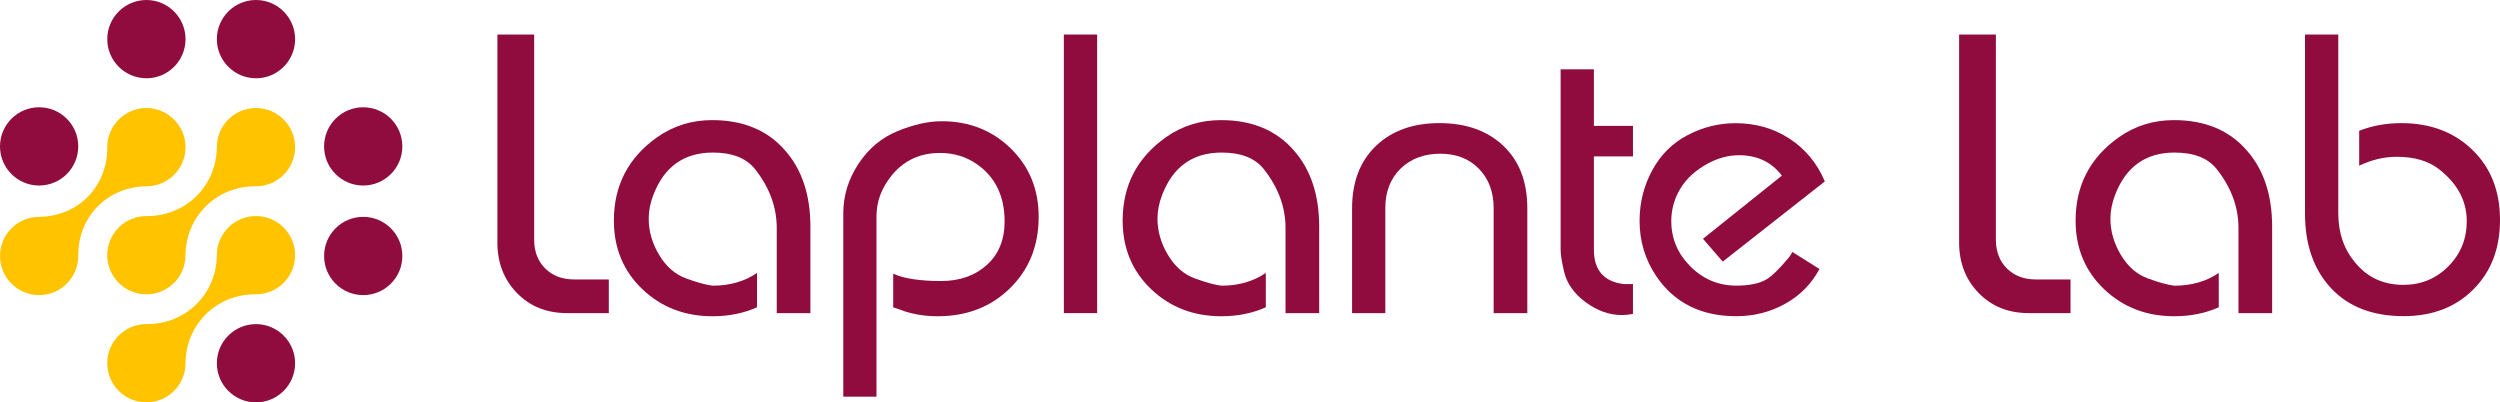 <?xml version="1.0" encoding="UTF-8"?><svg id="Layer_2" xmlns="http://www.w3.org/2000/svg" viewBox="0 0 755.82 121.65"><defs><style>.cls-1{fill:#900c3e;}.cls-2{fill:#ffc300;}</style></defs><g id="Layer_1-2"><path class="cls-2" d="m77.39,65.32c-6.51,0-11.79,5.25-11.83,11.75h0c-.09,11.83-9.38,21-21.22,20.91h0s-.06,0-.09,0c-6.54,0-11.83,5.3-11.83,11.83s5.3,11.83,11.83,11.83,11.79-5.25,11.83-11.75h0c.08-11.83,9.38-21,21.22-20.91h0s.06,0,.09,0c6.54,0,11.83-5.3,11.83-11.83s-5.3-11.83-11.83-11.83Z"/><path class="cls-2" d="m44.34,65.32s-.06,0-.09,0c-6.54,0-11.83,5.3-11.83,11.83s5.3,11.83,11.83,11.83,11.79-5.25,11.83-11.75h0c.08-11.83,9.38-21,21.22-20.91h0s.06,0,.09,0c6.54,0,11.83-5.3,11.83-11.83s-5.3-11.83-11.83-11.83-11.79,5.25-11.83,11.75h0c-.09,11.83-9.38,21-21.22,20.91h0Z"/><path class="cls-2" d="m0,77.39c0,6.54,5.3,11.83,11.83,11.83s11.83-5.3,11.83-11.83c0-.03,0-.06,0-.09h0c-.09-11.83,8.84-20.89,20.68-20.98h0c6.5-.05,11.75-5.33,11.75-11.83s-5.3-11.83-11.83-11.83-11.83,5.3-11.83,11.83c0,.03,0,.06,0,.09h0c.09,11.83-8.84,20.89-20.68,20.98h0c-6.5.05-11.75,5.33-11.75,11.83Z"/><path class="cls-1" d="m65.56,109.82c0-6.54,5.3-11.83,11.83-11.83s11.83,5.3,11.83,11.83-5.3,11.83-11.83,11.83-11.83-5.3-11.83-11.83Zm11.83-86.15c6.54,0,11.83-5.3,11.83-11.83S83.93,0,77.39,0s-11.83,5.3-11.83,11.83,5.3,11.83,11.83,11.83Zm-33.13,0c6.54,0,11.83-5.3,11.83-11.83S50.79,0,44.26,0s-11.83,5.3-11.83,11.83,5.3,11.83,11.83,11.83ZM0,44.26c0,6.54,5.3,11.83,11.83,11.83s11.83-5.3,11.83-11.83-5.3-11.83-11.83-11.83S0,37.72,0,44.26Zm97.98,33.13c0,6.54,5.3,11.83,11.83,11.83s11.83-5.3,11.83-11.83-5.3-11.83-11.83-11.83-11.83,5.3-11.83,11.83Zm0-33.13c0,6.54,5.3,11.83,11.83,11.83s11.83-5.3,11.83-11.83-5.3-11.83-11.83-11.83-11.83,5.3-11.83,11.83Z"/></g><g id="Layer_2-2"><path class="cls-1" d="m150.38,73.26V10.44h11.11v62.01c0,3.58,1.11,6.48,3.33,8.7s5.13,3.33,8.71,3.33h10.53v10.18h-12.63c-6.16,0-11.21-2.03-15.15-6.08-3.94-4.05-5.91-9.16-5.91-15.32Z"/><path class="cls-1" d="m245.01,68.58v26.08h-10.18v-25.73c0-6.32-2.18-12.24-6.55-17.78-2.65-3.35-6.9-5.03-12.75-5.03-8.73,0-14.74,4.27-18.01,12.83-.94,2.43-1.4,4.82-1.4,7.18,0,3.76,1.05,7.41,3.16,10.94s4.83,5.9,8.19,7.12c3.35,1.22,6,1.94,7.95,2.18,5.22,0,9.71-1.29,13.45-3.86v10.39c-4.06,1.81-8.54,2.71-13.45,2.71-8.42,0-15.5-2.73-21.23-8.2-5.73-5.47-8.6-12.38-8.6-20.74,0-10.63,4.37-19.02,13.1-25.2,4.91-3.44,10.45-5.16,16.61-5.16,9.43,0,16.8,3.08,22.11,9.24,5.07,5.77,7.6,13.45,7.6,23.04Z"/><path class="cls-1" d="m254.95,119.93v-55.45c0-5.3,1.52-10.27,4.56-14.91,3.04-4.64,7-7.95,11.87-9.94,4.87-1.99,9.3-2.98,13.28-2.98,8.34,0,15.32,2.75,20.94,8.25s8.42,12.38,8.42,20.65c0,8.73-2.89,15.93-8.66,21.58-5.77,5.66-13.06,8.48-21.87,8.48-3.59,0-6.94-.51-10.06-1.52-.55-.23-1.68-.62-3.39-1.17v-10.18c3.2,1.48,8.03,2.22,14.5,2.22,5.61,0,10.21-1.62,13.8-4.85,3.59-3.24,5.38-7.62,5.38-13.16,0-7.72-2.85-13.53-8.54-17.43-3.2-2.18-6.86-3.28-11-3.28-6.86,0-12.21,2.92-16.03,8.77-2.11,3.2-3.16,6.67-3.16,10.41v54.51h-10.06Z"/><path class="cls-1" d="m321.63,94.66V10.44h10.06v84.22h-10.06Z"/><path class="cls-1" d="m398.83,68.58v26.08h-10.18v-25.73c0-6.32-2.18-12.24-6.55-17.78-2.65-3.35-6.9-5.03-12.75-5.03-8.73,0-14.74,4.27-18.01,12.83-.94,2.43-1.4,4.82-1.4,7.18,0,3.76,1.05,7.41,3.16,10.94s4.83,5.9,8.19,7.12c3.35,1.22,6,1.94,7.95,2.18,5.22,0,9.71-1.29,13.45-3.86v10.39c-4.06,1.81-8.54,2.71-13.45,2.71-8.42,0-15.5-2.73-21.23-8.2-5.73-5.47-8.6-12.38-8.6-20.74,0-10.63,4.37-19.02,13.1-25.2,4.91-3.44,10.45-5.16,16.61-5.16,9.43,0,16.8,3.08,22.11,9.24,5.07,5.77,7.6,13.45,7.6,23.04Z"/><path class="cls-1" d="m408.77,94.66v-31.65c0-7.97,2.4-14.26,7.19-18.87s11.21-6.92,19.24-6.92,14.46,2.29,19.3,6.86c4.83,4.57,7.25,10.88,7.25,18.93v31.65h-10.18v-31.78c0-4.85-1.48-8.79-4.44-11.84-2.96-3.05-6.86-4.57-11.7-4.57s-8.91,1.51-11.99,4.51c-3.08,3.01-4.62,6.98-4.62,11.9v31.78h-10.06Z"/><path class="cls-1" d="m471.82,75.48V20.97h10.06v17.08h11.81v9.24h-11.81v28.19c0,6.24,3.04,9.71,9.12,10.41h2.69v9.01c-1.17.23-2.3.35-3.39.35-3.74,0-7.37-1.29-10.88-3.86-3.51-2.57-5.69-5.65-6.55-9.24-.7-2.96-1.05-5.18-1.05-6.67Z"/><path class="cls-1" d="m551.71,54.84l-30.88,24.26-5.97-6.91,23.85-19.09c-3.12-4.11-7.44-6.17-12.98-6.17-3.59,0-7.13,1.07-10.64,3.22-3.51,2.15-6.08,4.82-7.71,8.01-1.4,2.73-2.1,5.61-2.1,8.66,0,5.3,1.93,9.88,5.79,13.74,3.86,3.86,8.48,5.79,13.86,5.79,3.98,0,7.02-.63,9.12-1.89,1.71-1.03,3.94-3.2,6.67-6.51.31-.31.7-.91,1.17-1.77l8.19,5.15c-2.42,4.52-5.89,8.03-10.41,10.53-4.52,2.5-9.44,3.74-14.74,3.74-10.68,0-18.76-4.05-24.21-12.14-3.35-4.98-5.03-10.54-5.03-16.69,0-5.45,1.27-10.53,3.8-15.23,2.53-4.71,6.1-8.27,10.7-10.68,4.6-2.41,9.43-3.62,14.5-3.62,6.08,0,11.52,1.56,16.32,4.67,4.79,3.11,8.36,7.43,10.7,12.95Z"/><path class="cls-1" d="m592.3,73.26V10.44h11.11v62.01c0,3.58,1.11,6.48,3.33,8.7,2.22,2.22,5.13,3.33,8.71,3.33h10.53v10.18h-12.63c-6.16,0-11.21-2.03-15.15-6.08-3.94-4.05-5.91-9.16-5.91-15.32Z"/><path class="cls-1" d="m686.93,68.58v26.08h-10.18v-25.73c0-6.32-2.18-12.24-6.55-17.78-2.65-3.35-6.9-5.03-12.75-5.03-8.73,0-14.74,4.27-18.01,12.83-.94,2.43-1.4,4.82-1.4,7.18,0,3.76,1.05,7.41,3.16,10.94,2.11,3.53,4.83,5.9,8.19,7.12,3.35,1.22,6,1.94,7.95,2.18,5.22,0,9.71-1.29,13.45-3.86v10.39c-4.06,1.81-8.54,2.71-13.45,2.71-8.42,0-15.5-2.73-21.23-8.2-5.73-5.47-8.6-12.38-8.6-20.74,0-10.63,4.37-19.02,13.1-25.2,4.91-3.44,10.45-5.16,16.61-5.16,9.43,0,16.8,3.08,22.11,9.24,5.07,5.77,7.6,13.45,7.6,23.04Z"/><path class="cls-1" d="m696.87,64.56V10.44h10.06v54.01c0,6.01,1.75,11.05,5.26,15.11,3.66,4.38,8.46,6.56,14.39,6.56,5.38,0,9.92-1.86,13.63-5.6,3.7-3.73,5.56-8.28,5.56-13.65,0-6.14-2.81-11.39-8.42-15.74-3.2-2.49-7.45-3.73-12.75-3.73-3.82,0-7.6.9-11.35,2.69v-10.55c3.9-1.54,8.15-2.32,12.75-2.32,8.73,0,15.89,2.69,21.46,8.07,5.57,5.38,8.36,12.44,8.36,21.17s-2.69,15.67-8.07,21.05-12.4,8.07-21.05,8.07c-9.36,0-16.67-2.81-21.93-8.43s-7.9-13.16-7.9-22.61Z"/></g></svg>